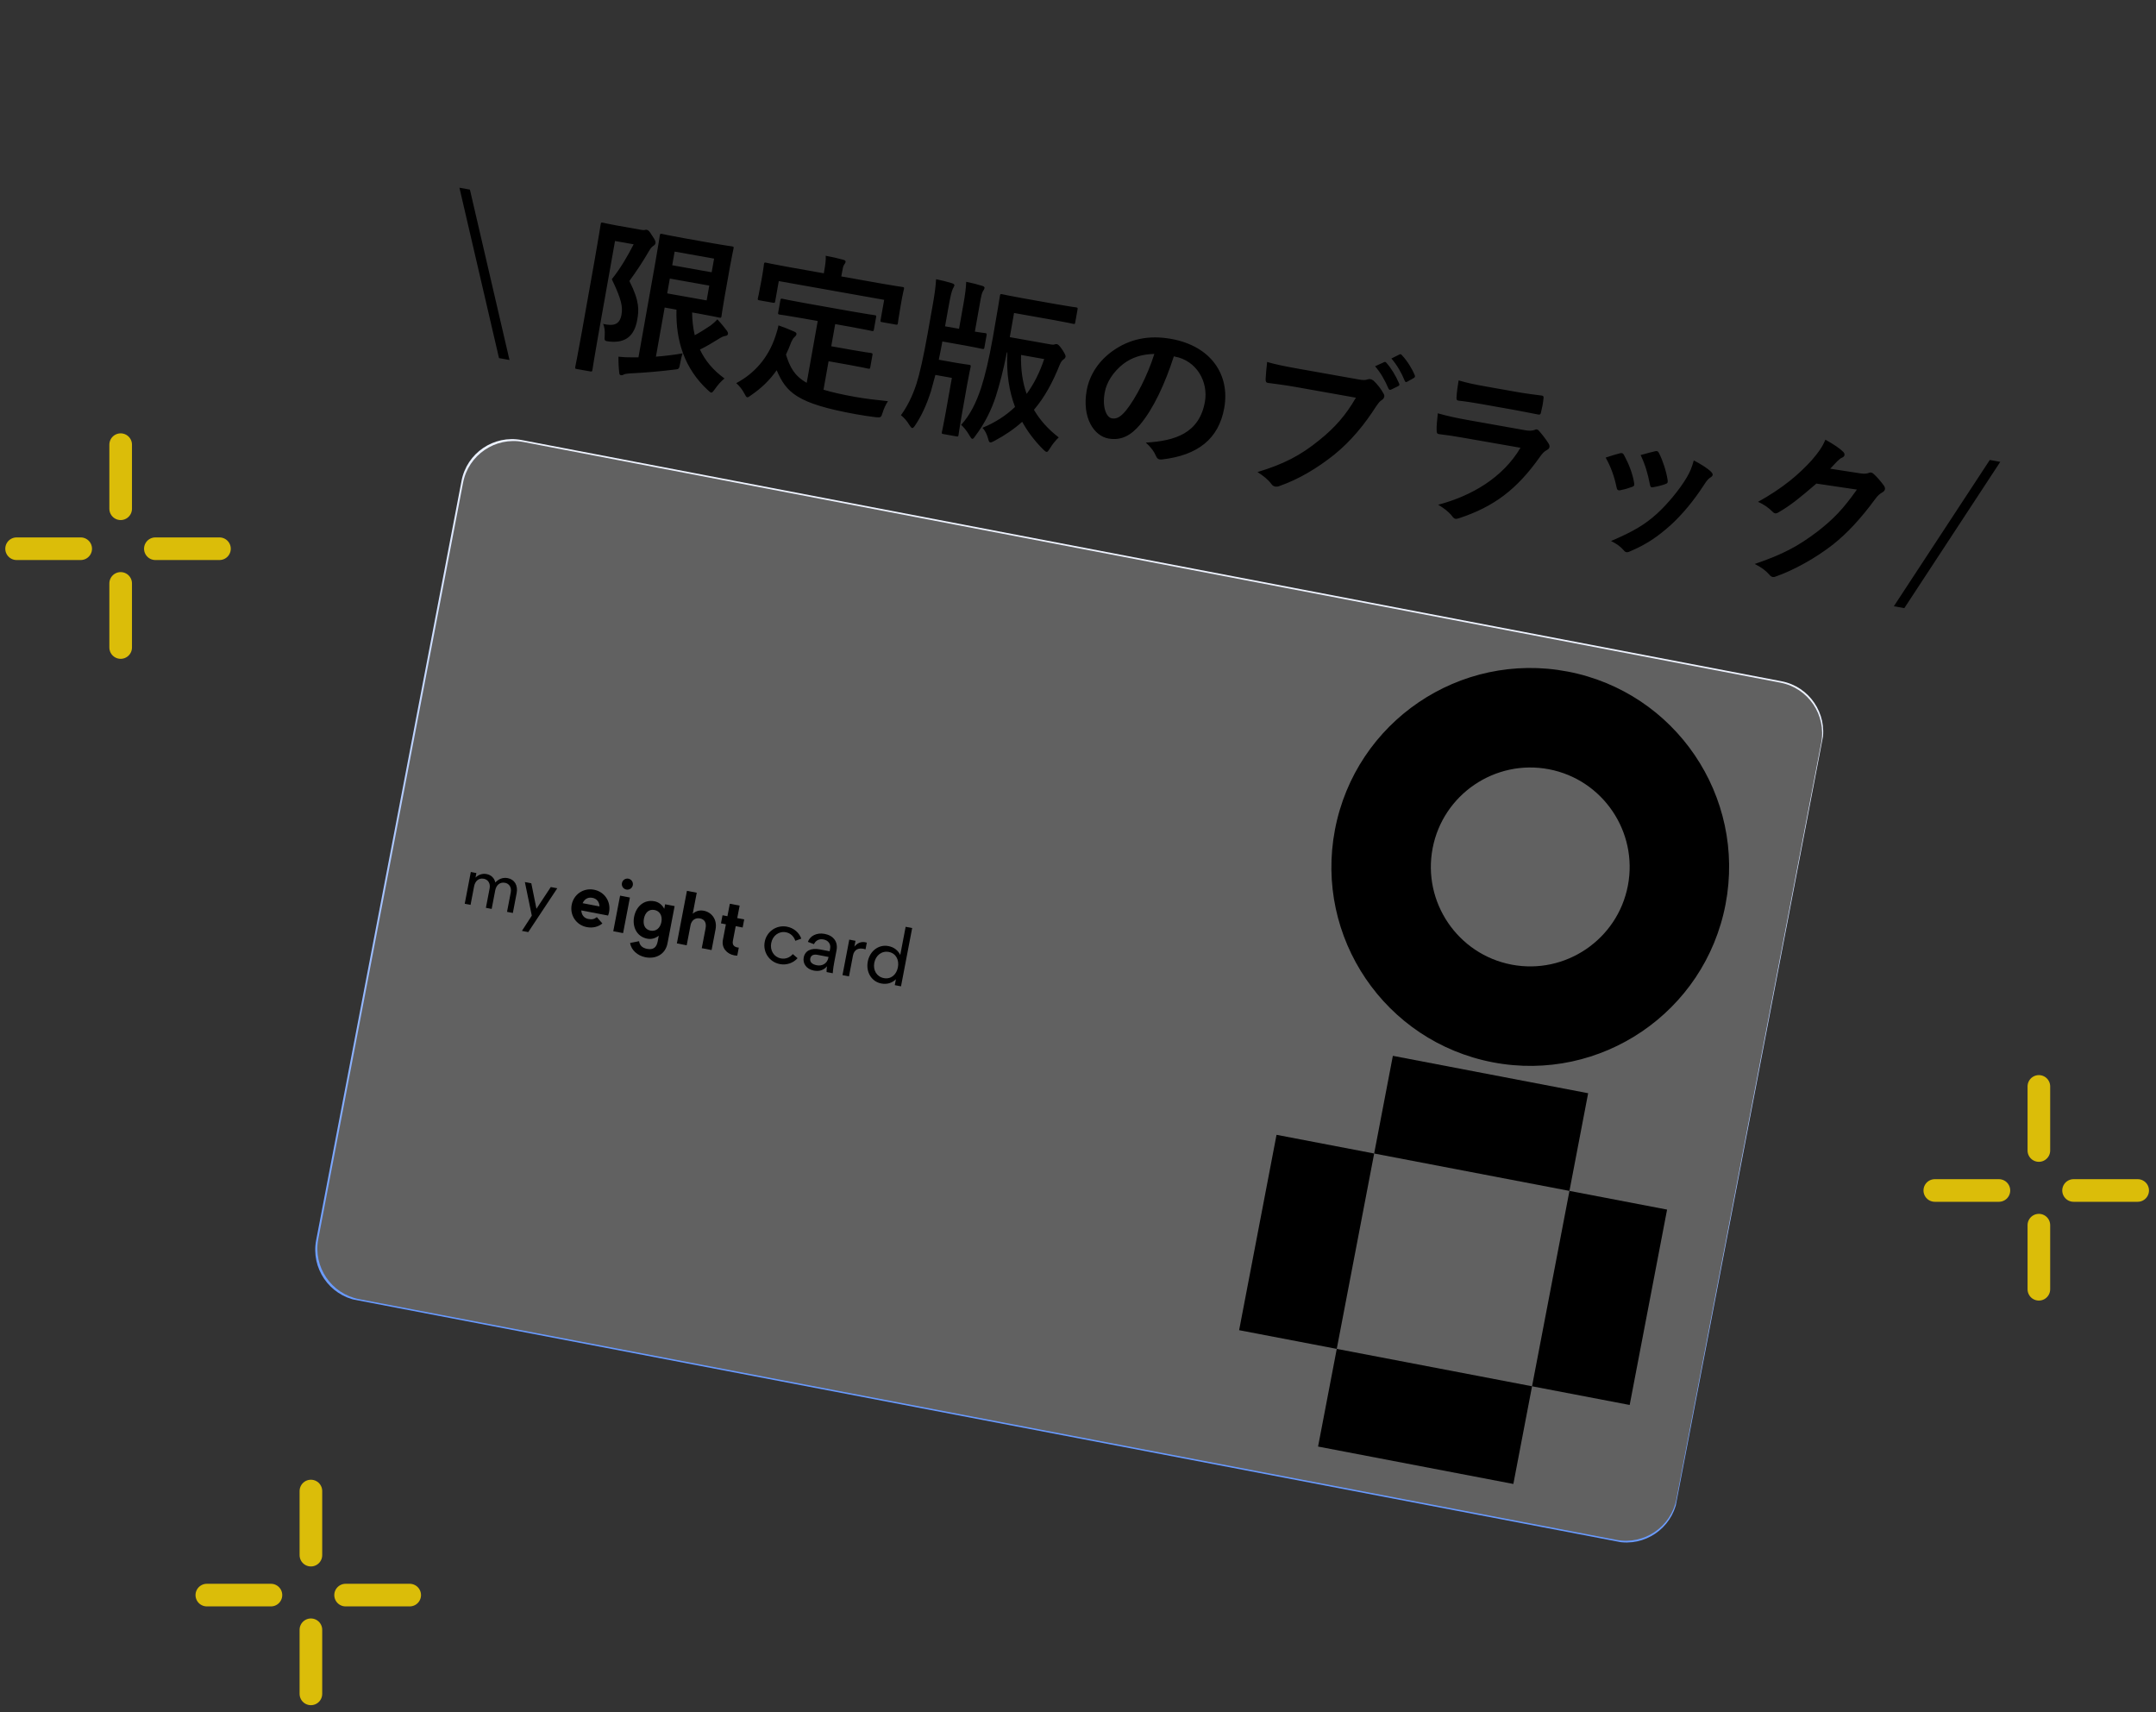 <svg fill="none" height="162" viewBox="0 0 204 162" width="204" xmlns="http://www.w3.org/2000/svg" xmlns:xlink="http://www.w3.org/1999/xlink"><rect x="0" y="0" width="204" height="162" fill="#333333" stroke="none"/><linearGradient id="a" gradientUnits="userSpaceOnUse" x1="93.378" x2="108.961" y1="134.44" y2="53.043"><stop offset="0" stop-color="#689aff"/><stop offset="1" stop-color="#eef3ff"/></linearGradient><clipPath id="b"><path d="m0 0h131.094v82.875h-131.094z" transform="matrix(.982 .188 -.188 .982 44.584 40.718)"/></clipPath><g stroke="#dbbd09" stroke-linecap="round" stroke-width="2.14"><path d="m11.417 42.07v6.064"/><path d="m11.417 55.198v6.065"/><path d="m20.766 51.916h-6.066"/><path d="m7.636 51.916h-6.066"/><path d="m192.917 102.788v6.065"/><path d="m192.917 115.915v6.065"/><path d="m202.266 112.634h-6.066"/><path d="m189.136 112.634h-6.066"/><path d="m29.417 141.07v6.065"/><path d="m29.417 154.197v6.064"/><path d="m38.766 150.915h-6.066"/><path d="m25.636 150.915h-6.066"/></g><g clip-path="url(#b)"><path d="m49.358 41.632 119.206 22.822c2.635.504 4.365 3.055 3.861 5.691l-13.755 71.844c-.505 2.636-3.055 4.367-5.689 3.863l-119.206-22.823c-2.634-.504-4.365-3.055-3.86-5.69l13.755-71.844c.504-2.635 3.055-4.367 5.689-3.862z" fill="url(#a)"/><path d="m49.503 41.814 118.959 22.775c2.634.504 4.364 3.055 3.86 5.691l-13.698 71.548c-.505 2.635-3.055 4.366-5.689 3.862l-118.959-22.775c-2.634-.504-4.365-3.055-3.86-5.691l13.698-71.547c.505-2.635 3.055-4.367 5.689-3.862z" fill="#616161"/><g fill="#000"><path d="m75.465 90.656c-.401.449-1.025.683-1.677.558-.993-.19-1.618-1.13-1.431-2.109.187-.979 1.115-1.621 2.108-1.431.652.125 1.147.566 1.354 1.131l-.565.207c-.133-.402-.441-.723-.89-.809-.66-.126-1.257.316-1.392 1.02-.135.705.258 1.328.918 1.455.45.086.869-.098 1.124-.41l.451.386z"/><path d="m78.213 91.971s-.014-.236.038-.549c-.281.331-.678.516-1.244.408-.746-.143-1.061-.708-.96-1.237.122-.638.683-.93 1.53-.768l.922.176.047-.247c.088-.457-.195-.788-.623-.87-.427-.082-.75.105-.905.444l-.576-.215c.196-.557.826-.903 1.587-.757.821.157 1.281.735 1.125 1.553l-.213 1.11c-.128.667-.144 1.062-.144 1.062l-.588-.113zm.172-1.367.012-.064-1.038-.199c-.363-.07-.631.03-.691.342-.067.349.192.562.622.644.472.09.981-.135 1.094-.724z"/><path d="m82.018 89.189-.121.63c-.651-.214-1.081.026-1.187.578l-.379 1.98-.615-.118.643-3.36.588.113-.106.551c.263-.319.654-.551 1.176-.377z"/><path d="m59.602 84.917-.929-.178-.645 3.367.929.178z"/><path d="m66.58 86.164c-.418-.08-.766.056-1.034.286l.381-1.988-.929-.178-.952 4.974.929.178.363-1.894c.089-.467.448-.734.893-.649.445.085.63.418.53.937l-.36 1.879.929.178.375-1.958c.172-.897-.329-1.613-1.125-1.766z"/><path d="m62.933 85.555-.081.425c-.191-.354-.5-.626-.925-.708-1.011-.194-1.747.521-1.928 1.466-.181.944.239 1.881 1.25 2.074.408.078.783-.048 1.085-.287l-.105.549c-.106.551-.405.815-1.005.7-.437-.084-.704-.324-.753-.726l-.849.166c.094.672.703 1.211 1.45 1.354 1.003.192 1.891-.297 2.086-1.315l.675-3.525zm-1.379 2.494c-.556-.106-.73-.591-.626-1.132.104-.541.446-.927 1-.821.502.096.766.549.653 1.137-.113.588-.525.912-1.027.816z"/><path d="m70.269 87.754.147-.766-.657-.126.226-1.179-.929-.178-.226 1.179-.465-.089-.147.766.465.089-.282 1.471c-.145.759.368 1.331 1.069 1.466.094.018.198.025.29.025l.145-.759s-.062.001-.133-.013c-.287-.055-.502-.227-.428-.613l.268-1.399z"/><path d="m59.264 84.163c.284.054.558-.132.613-.416.054-.284-.132-.558-.416-.613-.284-.054-.558.132-.613.416s.132.558.416.613z"/><path d="m57.631 86.285c.188-.984-.427-1.917-1.431-2.109-1.003-.192-1.92.448-2.108 1.431-.188.984.427 1.917 1.431 2.109.583.112 1.096-.036 1.475-.345l-.525-.6c-.235.186-.437.247-.802.177-.435-.083-.646-.411-.669-.812l2.533.485c.041-.107.075-.219.097-.335zm-1.578-1.34c.447.086.654.412.672.813l-1.597-.306c.167-.365.477-.593.925-.507z"/><path d="m86.309 87.806-1.056 5.513-.588-.113.107-.559c-.344.339-.813.513-1.386.404-.934-.179-1.466-1.093-1.277-2.079.189-.987 1.021-1.64 1.955-1.461.551.106.91.423 1.118.839l.51-2.663.615.118zm-1.349 3.712c.135-.705-.19-1.323-.857-1.451-.667-.128-1.242.318-1.377 1.023s.229 1.323.903 1.452c.675.129 1.198-.327 1.331-1.024z"/><path d="m48.879 84.533-.353 1.844-.551-.105.352-1.837c.093-.487-.155-.837-.538-.91-.526-.101-.843.256-.933.724l-.334 1.746-.546-.105.352-1.837c.093-.487-.162-.838-.545-.912-.526-.101-.836.258-.925.725l-.334 1.745-.551-.105.576-3.006.526.101-.082.428c.256-.253.625-.413 1.052-.332.427.082.735.377.823.798.281-.302.677-.511 1.176-.415.642.123.987.681.839 1.452z"/><path d="m52.118 83.925.611.117-2.746 4.146-.598-.115.935-1.443-.657-3.176.61.117.486 2.41 1.357-2.057z"/><path d="m146.562 72.782c5.093.975 8.444 5.915 7.468 11.01-.975 5.095-5.913 8.448-11.007 7.473-5.093-.975-8.444-5.915-7.468-11.01.975-5.095 5.914-8.448 11.007-7.473zm1.77-9.244c-10.204-1.954-20.062 4.737-22.017 14.947-1.955 10.208 4.732 20.069 14.939 22.023 10.204 1.953 20.062-4.737 22.017-14.948 1.954-10.208-4.733-20.069-14.939-22.023z"/><path d="m150.27 103.432-18.478-3.538-1.769 9.242 18.478 3.537z"/><path d="m144.962 131.158-18.478-3.537-1.769 9.241 18.478 3.538z"/><path d="m130.023 109.136-9.238-1.769-3.539 18.485 9.238 1.769z"/><path d="m157.739 114.442-9.238-1.769-3.539 18.486 9.238 1.768z"/></g></g><path d="m44.463 17.937 3.745 16.121-.992-.177-3.745-16.121zm18.428 11.16-.827 4.647c.89-.069 1.754-.175 2.526-.314-.098.275-.172.603-.24.981-.092.52-.108.517-.588.562-1.28.162-2.634.279-4.192.359-.247.021-.464.048-.538.099-.09.049-.177.082-.272.066-.095-.017-.152-.06-.161-.191-.06-.482-.088-1.056-.08-1.558.478.052.817.064 1.354.062l.537-.002 1.559-8.758c.314-1.764.442-2.668.462-2.778.028-.158.047-.171.204-.142.11.02.735.163 2.026.393l2.788.496c1.181.21 1.738.277 1.817.291.158.028.171.047.142.204-.017.095-.144.625-.34 1.727l-.519 2.914c-.202 1.134-.263 1.66-.28 1.754-.028.158-.047.171-.204.142-.079-.014-.625-.144-1.806-.354l-.772-.137c.01.765.094 1.479.25 2.157.503-.268.98-.573 1.515-.933.226-.171.438-.361.622-.572.382.409.688.789.924 1.107.075.127.098.18.081.274-.017.095-.078.165-.228.187-.182.017-.412.122-.761.352-.493.302-1.041.644-1.662.939.483 1.029 1.231 1.942 2.324 2.737-.321.252-.627.604-.911 1.008-.171.23-.256.344-.351.328-.079-.014-.162-.094-.316-.235-2.219-2.052-3.037-4.668-2.968-7.614zm3.972-.675.249-1.402-3.733-.664-.249 1.402zm.704-3.954-3.733-.664-.23 1.292 3.733.664zm-9.194-3.131 2.316.412c.158.028.255.029.323.009s.119-.028.182-.016c.142.025.254.126.53.582.285.408.323.561.3.687-.017.095-.1.194-.208.256-.146.088-.253.231-.389.451-.633 1.09-1.144 1.86-1.876 2.868.989 1.931.9 2.793.744 3.675-.261 1.465-1.042 2.204-2.593 2.058-.51-.058-.525-.061-.486-.558.034-.465-.022-.881-.159-1.117.968.221 1.575.101 1.746-.86.129-.725.026-1.425-.913-3.364.862-1.098 1.425-2.071 2.067-3.305l-1.764-.314-1.576 8.853c-.379 2.127-.546 3.251-.563 3.345-.028.158-.047.171-.204.142l-1.276-.227c-.158-.028-.171-.047-.142-.204.02-.11.239-1.16.626-3.334l1.209-6.789c.387-2.174.549-3.266.566-3.361.031-.173.049-.186.207-.158.11.02.514.124 1.333.27zm18.999 9.035-1.449-.258c-1.528-.272-2.038-.33-2.132-.347-.173-.031-.186-.049-.158-.207l.205-1.15c.028-.158.047-.171.22-.14.095.017.593.138 2.121.41l4.442.79c1.512.269 2.038.33 2.132.347.158.028.171.047.142.204l-.205 1.15c-.028.158-.047.171-.204.142-.095-.017-.609-.141-2.121-.41l-1.339-.238-.373 2.095 1.922.342c1.292.23 1.723.274 1.817.291.173.031.186.049.158.207l-.205 1.15c-.025.142-.044.155-.217.124-.095-.017-.514-.124-1.806-.354l-1.922-.342-.479 2.694c.787.237 1.771.461 3.015.683.898.16 2.027.296 3.081.402-.225.35-.387.711-.501 1.081-.15.477-.166.474-.662.435-.604-.075-1.237-.171-1.867-.283-5.637-1.019-6.588-2.066-7.499-4.162-.655.94-1.439 1.694-2.401 2.352-.188.145-.3.223-.394.206-.079-.014-.141-.122-.262-.355-.206-.394-.473-.718-.768-.982 1.704-.899 3.041-2.384 3.721-4.473.112-.354.212-.645.274-.991.506.171 1.006.374 1.443.566.212.086.28.164.26.274-.022.126-.118.206-.195.274-.096.081-.187.227-.292.452-.157.427-.325.82-.505 1.194.371 1.204.809 2.029 1.962 2.673zm2.23-4.219 3.702.658c1.465.261 1.99.322 2.085.339.158.028.171.046.145.188-.02.11-.099.372-.177.814l-.121.677c-.249 1.402-.26 1.644-.277 1.738-.028.158-.047.171-.204.142l-1.292-.23c-.158-.028-.17-.047-.142-.204l.339-1.906-9.972-1.774-.339 1.906c-.028.158-.047.171-.22.14l-1.276-.227c-.158-.028-.171-.047-.142-.204.02-.11.09-.325.34-1.727l.095-.536c.104-.583.12-.856.14-.967.025-.142.044-.155.201-.127.11.02.609.141 2.09.404l3.371.6.025-.142c.123-.693.18-1.105.156-1.516.583.104 1.144.236 1.672.379.139.041.225.105.208.2-.02.11-.081.181-.148.282-.088.131-.125.335-.231.934zm15.944 5.745 3.907.695c.158.028.239.026.326-.007.087-.033.137-.041.216-.026.127.022.254.126.548.569.241.384.297.524.28.619s-.081.181-.173.245c-.13.091-.245.184-.391.548-.67 1.668-1.419 3.046-2.427 4.232.586.998 1.374 1.869 2.347 2.611-.292.273-.583.628-.835 1.038-.158.248-.225.35-.319.333-.079-.014-.165-.078-.303-.216-.814-.811-1.473-1.676-2.002-2.631-.755.678-1.624 1.271-2.63 1.807-.199.111-.32.154-.399.14-.095-.017-.128-.104-.186-.326-.139-.496-.299-.784-.543-1.056 1.192-.487 2.22-1.149 3.081-1.971-.562-1.498-.83-3.187-.725-5.151l-.047-.008c-.329 1.664-.691 3.062-1.054 4.184-.395 1.214-1.017 2.517-1.93 3.72-.134.204-.214.287-.292.273-.079-.014-.143-.107-.255-.305-.287-.49-.57-.816-.794-1.019.868-.951 1.436-2.134 1.893-3.515.368-1.153.723-2.602 1.102-4.728.477-2.678.655-3.865.672-3.959.031-.173.049-.186.207-.158.095.017.593.138 1.964.382l3.103.552c1.37.244 1.849.296 1.943.313.142.025.155.044.124.217l-.213 1.197c-.028.158-.047.171-.188.145-.095-.017-.562-.132-1.933-.376l-3.67-.653zm3.255 2.074-2.19-.39c-.034 1.375.14 2.593.53 3.686.686-.934 1.24-2.038 1.659-3.296zm-11.019-2.464.451-2.536c.182-1.024.284-1.688.341-2.556.58.119.984.224 1.508.382.139.041.238.124.224.202-.022.126-.148.282-.189.421-.089.228-.177.537-.407 1.829l-.289 1.623 1.323.235.426-2.394c.154-.866.232-1.486.252-2.052.58.119 1.016.23 1.524.385.155.044.222.121.208.2-.02.11-.065.183-.153.314-.088.131-.152.396-.289 1.167l-.471 2.646c.63.112.872.123.951.137.173.031.186.049.158.207l-.205 1.15c-.028.158-.047.17-.22.14-.095-.017-.451-.113-1.617-.32l-2.142-.381c-.109.614-.229 1.194-.34 1.727l1.685.3c.756.135 1.077.159 1.187.179.158.028.17.047.14.22-.017.095-.13.546-.323 1.633l-.524 2.946c-.216 1.213-.28 1.754-.296 1.849-.025.142-.044.155-.201.127l-1.213-.216c-.173-.031-.186-.049-.161-.191.017-.095.144-.625.36-1.837l.586-3.292-1.56-.277-.422 1.55c-.433 1.337-.88 2.297-1.479 3.198-.134.204-.214.287-.292.273-.079-.014-.159-.11-.273-.292-.251-.418-.511-.692-.795-.921.555-.746 1.077-1.759 1.472-2.972.291-.907.659-2.515 1.066-4.8zm23.348 2.22-.063-.011c-.839 2.613-1.938 4.953-3.178 6.439-.887 1.061-1.818 1.545-3 1.335-1.386-.247-2.525-1.977-2.068-4.544.27-1.512 1.173-2.846 2.51-3.779 1.558-1.088 3.351-1.484 5.478-1.105 3.781.673 5.587 3.399 5.029 6.534-.522 2.93-2.504 4.479-5.873 4.871-.347.036-.478-.053-.626-.404-.126-.299-.392-.72-.927-1.188 2.775-.157 5.066-.886 5.596-3.864.334-1.875-.767-3.907-2.878-4.282zm-1.907-.242c-1.142.024-2.103.308-2.949.954-.907.716-1.568 1.688-1.747 2.696-.258 1.449.182 2.356.67 2.443.409.073.792-.07 1.352-.751.921-1.153 2.033-3.295 2.674-5.342zm19.074 4.141-5.687-1.012c-1.024-.182-1.93-.295-2.613-.384-.208-.021-.251-.142-.244-.368.009-.324.092-1.154.142-1.616.695.205 1.524.385 3.005.648l5.623 1c.473.084.652.083.895-.003.087-.033.169-.035.247-.021.095.017.184.065.286.132.377.344.733.813.965 1.244.061.108.079.193.062.287-.025.142-.126.254-.29.354-.167.117-.274.26-.472.55-1.103 1.722-2.372 3.283-3.967 4.576-1.63 1.303-3.391 2.338-5.142 2.953-.158.069-.308.091-.45.066-.126-.022-.26-.095-.363-.243-.301-.411-.77-.787-1.311-1.127 2.507-.756 4.103-1.594 5.852-3.022 1.478-1.183 2.52-2.379 3.462-4.016zm1.813-2.976.849-.385c.09-.049.15-.022.231.073.421.465.876 1.196 1.196 1.952.046.106.032.184-.092.244l-.659.322c-.124.059-.2.029-.259-.095-.344-.809-.741-1.497-1.266-2.11zm1.545-.733.767-.384c.105-.046.15-.022.23.073.505.545.96 1.276 1.208 1.889.046.106.048.187-.098.275l-.595.333c-.056.039-.106.046-.137.041-.063-.011-.102-.067-.123-.136-.304-.753-.702-1.441-1.252-2.092zm11.615 4.862-3.119-.555c-.709-.126-1.499-.251-2.169-.321-.158-.028-.188-.131-.159-.386.012-.339.104-1.038.191-1.526.944.266 1.413.365 2.563.57l2.836.504c1.024.182 1.867.283 2.487.361.142.025.175.112.144.286-.038.399-.117.841-.218 1.229-.048.268-.107.322-.34.265-.52-.092-1.255-.256-2.216-.427zm.598 3.584-5.375-.94c-.788-.14-1.578-.265-2.374-.357-.142-.025-.188-.131-.183-.341-.025-.411.048-.999.11-1.622.881.254 1.836.457 2.876.642l5.403.961c.268.048.589.072.866-.025.09-.049.158-.069.221-.058.079.014.15.075.217.152.325.367.68.836.882 1.164.09.13.118.249.098.359-.016.095-.083.196-.226.268-.289.16-.43.314-.668.645-2.172 3.075-4.334 4.722-7.666 5.819-.137.041-.24.071-.335.054-.11-.02-.209-.102-.313-.251-.358-.454-.82-.78-1.319-1.08 3.156-.836 6.11-2.553 7.786-5.392zm8.057.93c.589-.204.998-.31 1.357-.409.187-.048.295-.013.39.183.428.791.789 1.684.94 2.572.012.116.032.184.021.247-.017.095-.089.131-.229.187-.417.153-.707.232-1.095.309-.234.04-.315-.056-.354-.291-.2-.978-.534-1.931-1.03-2.8zm3.31-.24c.683-.187 1.076-.296 1.364-.359.187-.048.294-.013.387.199.327.627.686 1.715.803 2.516.037.25-.008.324-.233.397-.33.12-.705.216-1.174.295-.184.032-.233-.058-.273-.292-.197-.994-.424-1.814-.874-2.756zm5.029.505c.625.323 1.284.732 1.63 1.07.109.117.174.21.157.304s-.078.165-.224.253c-.273.163-.439.458-.615.719-.964 1.486-2.038 2.774-3.125 3.767-1.275 1.138-2.29 1.819-3.786 2.463-.143.072-.283.129-.409.106-.079-.014-.168-.062-.233-.155-.337-.385-.669-.623-1.221-.9 2.112-.908 3.2-1.543 4.364-2.604.97-.884 2.127-2.271 2.803-3.418.308-.546.464-.876.659-1.605zm12.91.785 2.847.441c.412.057.628.031.821-.049.072-.036.138-.041.216-.026.079.014.152.059.235.139.349.322.658.686.92 1.041.12.151.16.288.141.399-.023.126-.121.222-.248.297-.252.134-.449.327-.641.585-1.437 1.954-2.717 3.303-3.985 4.313-1.627 1.287-3.774 2.481-5.487 3.07-.106.046-.188.048-.266.034-.126-.022-.225-.105-.332-.238-.338-.385-.784-.708-1.367-.991 2.698-.917 4.119-1.688 5.96-3.084 1.492-1.165 2.407-2.107 3.711-3.955l-3.832-.568c-1.575 1.361-2.522 2.119-3.552 2.7-.13.091-.251.134-.362.114-.078-.014-.152-.059-.219-.137-.343-.354-.876-.741-1.392-.946 2.345-1.306 3.819-2.555 5.071-3.925.676-.79 1-1.236 1.307-1.961.842.475 1.393.849 1.695 1.163.096.098.127.201.11.296-.017.095-.081.181-.221.237-.175.067-.316.22-.47.355-.221.237-.42.445-.66.695zm16.091-.648-9.078 13.84-.993-.177 9.078-13.84z" fill="#000"/></svg>